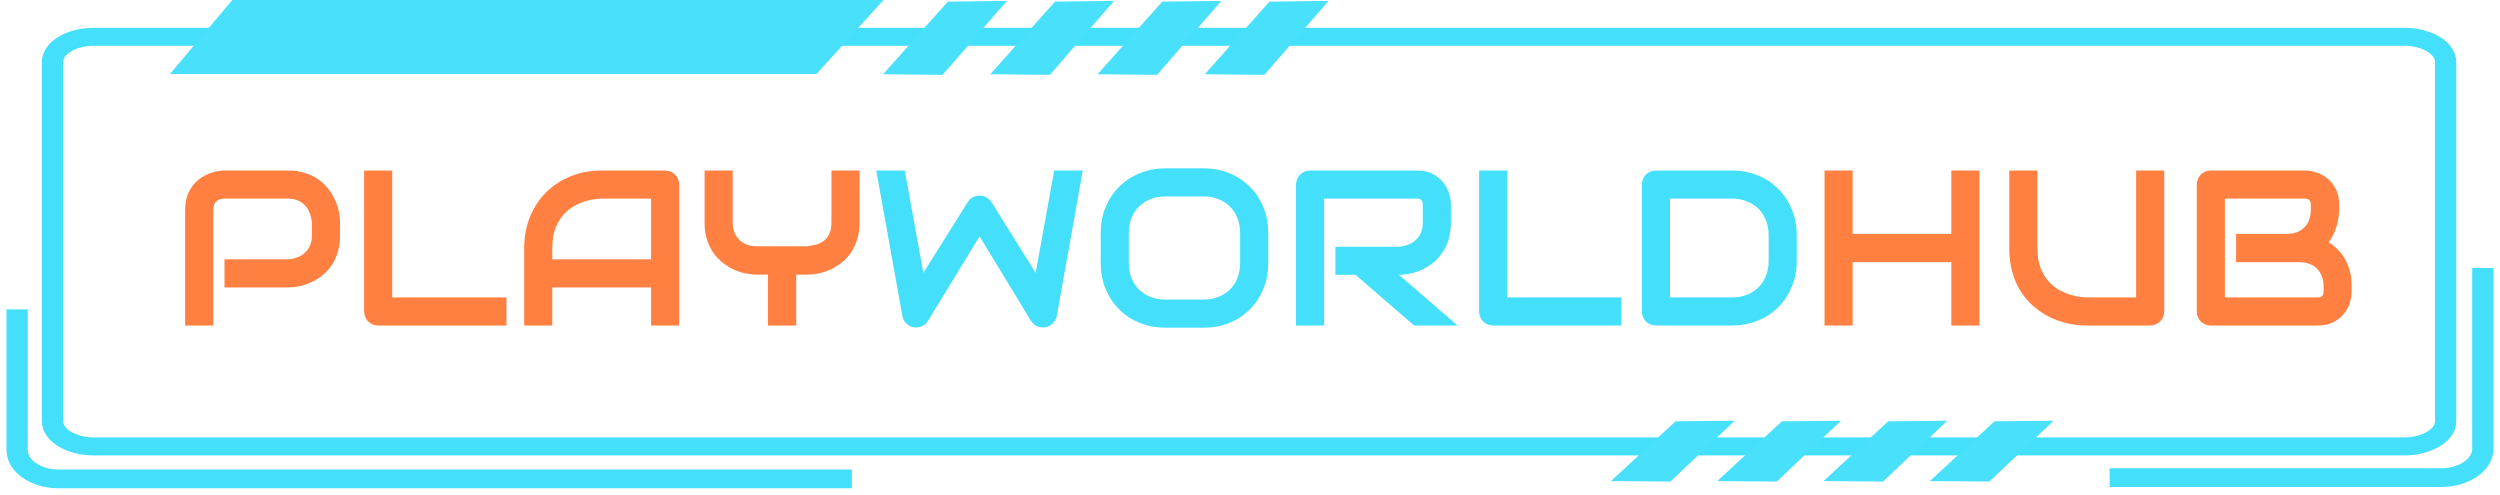 <svg width="192" height="38" viewBox="0 0 192 38" fill="none" xmlns="http://www.w3.org/2000/svg">
<path d="M7.225 3.016C5.637 3.016 4.346 3.799 4.346 4.762V32.347C4.346 33.31 5.637 34.094 7.225 34.094H184.632C186.219 34.094 187.511 33.31 187.511 32.347V4.762C187.511 3.799 186.219 3.016 184.632 3.016H7.225ZM184.632 34.477H7.225C5.29 34.477 3.715 33.522 3.715 32.347V4.762C3.715 3.588 5.29 2.633 7.225 2.633H184.632C186.567 2.633 188.142 3.588 188.142 4.762V32.347C188.142 33.522 186.567 34.477 184.632 34.477Z" fill="#48E0FA" stroke="#44DFFA"/>
<path d="M64.921 37H4.511C2.575 37 1 35.908 1 34.565V24.264H1.631V34.565C1.631 35.666 2.923 36.562 4.511 36.562H64.921V37Z" fill="#48E0FA" stroke="#44DFFA"/>
<path d="M187.486 36.9H162.52V36.463H187.486C189.074 36.463 190.366 35.567 190.366 34.465V21.084H190.997V34.465C190.997 35.808 189.422 36.9 187.486 36.9Z" fill="#48E0FA" stroke="#44DFFA"/>
<path d="M62.704 5.689H13.047L17.84 -7.48634e-05H67.849L62.704 5.689Z" fill="#48E0FA"/>
<path d="M72.396 5.748L67.824 5.702L72.791 0.126L77.331 0.068L72.396 5.748Z" fill="#48E0FA"/>
<path d="M80.627 5.748L76.055 5.702L81.021 0.126L85.561 0.068L80.627 5.748Z" fill="#48E0FA"/>
<path d="M88.865 5.748L84.293 5.702L89.259 0.126L93.799 0.068L88.865 5.748Z" fill="#48E0FA"/>
<path d="M128.291 36.984L123.719 36.947L128.685 32.358L133.225 32.311L128.291 36.984Z" fill="#48E0FA"/>
<path d="M136.455 36.984L131.883 36.947L136.849 32.358L141.389 32.311L136.455 36.984Z" fill="#48E0FA"/>
<path d="M144.619 36.984L140.047 36.947L145.013 32.358L149.553 32.311L144.619 36.984Z" fill="#48E0FA"/>
<path d="M152.783 36.984L148.211 36.947L153.177 32.358L157.717 32.311L152.783 36.984Z" fill="#48E0FA"/>
<path d="M97.099 5.748L92.527 5.702L97.494 0.126L102.034 0.068L97.099 5.748Z" fill="#48E0FA"/>
<path d="M26.114 18.076C26.114 18.569 26.053 19.009 25.931 19.396C25.809 19.783 25.643 20.127 25.433 20.425C25.228 20.719 24.99 20.97 24.719 21.181C24.448 21.391 24.163 21.562 23.864 21.695C23.571 21.828 23.272 21.925 22.968 21.986C22.669 22.047 22.387 22.077 22.121 22.077H17.24V19.919H22.121C22.398 19.897 22.647 19.841 22.868 19.753C23.095 19.659 23.289 19.534 23.449 19.379C23.61 19.224 23.734 19.039 23.823 18.823C23.911 18.602 23.956 18.353 23.956 18.076V17.097C23.928 16.826 23.87 16.576 23.781 16.35C23.693 16.123 23.571 15.929 23.416 15.769C23.267 15.608 23.084 15.484 22.868 15.395C22.652 15.301 22.403 15.254 22.121 15.254H17.257C16.969 15.254 16.75 15.329 16.601 15.478C16.452 15.627 16.377 15.843 16.377 16.125V24.999H14.219V16.125C14.219 15.572 14.318 15.102 14.518 14.714C14.722 14.327 14.974 14.014 15.273 13.776C15.577 13.538 15.907 13.367 16.261 13.262C16.615 13.151 16.941 13.096 17.24 13.096H22.121C22.608 13.096 23.045 13.159 23.433 13.287C23.82 13.408 24.16 13.574 24.454 13.785C24.752 13.989 25.004 14.227 25.209 14.498C25.419 14.77 25.591 15.055 25.724 15.354C25.862 15.647 25.962 15.946 26.023 16.25C26.083 16.549 26.114 16.831 26.114 17.097V18.076Z" fill="#FF8040"/>
<path d="M38.897 24.999H29.052C28.897 24.999 28.753 24.971 28.621 24.916C28.488 24.861 28.372 24.786 28.272 24.692C28.178 24.592 28.103 24.476 28.048 24.343C27.992 24.21 27.965 24.067 27.965 23.912V13.096H30.123V22.841H38.897V24.999Z" fill="#FF8040"/>
<path d="M52.162 24.999H50.003V22.077H42.416V24.999H40.258V19.047C40.258 18.178 40.408 17.379 40.706 16.648C41.005 15.918 41.42 15.29 41.952 14.764C42.483 14.238 43.111 13.829 43.836 13.536C44.561 13.242 45.352 13.096 46.21 13.096H51.074C51.224 13.096 51.365 13.123 51.498 13.179C51.63 13.234 51.747 13.312 51.846 13.411C51.946 13.511 52.023 13.627 52.079 13.76C52.134 13.893 52.162 14.034 52.162 14.183V24.999ZM42.416 19.919H50.003V15.254H46.21C46.144 15.254 46.002 15.265 45.787 15.287C45.576 15.304 45.33 15.351 45.048 15.428C44.771 15.506 44.478 15.625 44.168 15.785C43.858 15.946 43.573 16.167 43.313 16.449C43.053 16.731 42.837 17.086 42.666 17.512C42.499 17.932 42.416 18.444 42.416 19.047V19.919Z" fill="#FF8040"/>
<path d="M66.016 17.08C66.016 17.573 65.952 18.012 65.825 18.4C65.703 18.787 65.54 19.13 65.335 19.429C65.13 19.723 64.889 19.974 64.613 20.185C64.342 20.395 64.059 20.569 63.766 20.707C63.473 20.84 63.174 20.937 62.87 20.998C62.571 21.059 62.289 21.089 62.023 21.089H61.151V24.999H58.977V21.089H58.113C57.848 21.089 57.563 21.059 57.258 20.998C56.959 20.937 56.661 20.84 56.362 20.707C56.069 20.569 55.786 20.395 55.515 20.185C55.244 19.974 55.003 19.723 54.793 19.429C54.588 19.13 54.422 18.787 54.295 18.4C54.173 18.007 54.112 17.567 54.112 17.08V13.096H56.27V17.08C56.27 17.362 56.315 17.617 56.403 17.844C56.492 18.065 56.616 18.256 56.777 18.416C56.937 18.577 57.131 18.701 57.358 18.79C57.59 18.873 57.848 18.915 58.13 18.915H62.023C62.228 18.881 62.438 18.84 62.654 18.79C62.87 18.735 63.066 18.643 63.243 18.516C63.42 18.389 63.567 18.212 63.683 17.985C63.799 17.758 63.857 17.456 63.857 17.08V13.096H66.016V17.08Z" fill="#FF8040"/>
<path d="M83.157 13.096L81.165 24.252C81.12 24.473 81.021 24.664 80.866 24.825C80.711 24.985 80.523 25.088 80.301 25.132C80.074 25.171 79.859 25.146 79.654 25.057C79.455 24.969 79.297 24.83 79.181 24.642L75.23 18.151L71.27 24.642C71.176 24.803 71.046 24.927 70.88 25.016C70.719 25.104 70.545 25.148 70.357 25.148C70.097 25.148 69.867 25.065 69.668 24.899C69.469 24.733 69.347 24.518 69.303 24.252L67.294 13.096H69.485L70.913 20.956L74.316 15.528C74.41 15.367 74.538 15.243 74.698 15.154C74.864 15.066 75.041 15.021 75.23 15.021C75.418 15.021 75.592 15.066 75.752 15.154C75.913 15.243 76.046 15.367 76.151 15.528L79.538 20.956L80.965 13.096H83.157Z" fill="#44DFFA"/>
<path d="M97.401 20.185C97.401 20.91 97.276 21.576 97.027 22.185C96.778 22.794 96.433 23.32 95.99 23.762C95.547 24.205 95.021 24.551 94.413 24.8C93.809 25.043 93.151 25.165 92.437 25.165H89.515C88.801 25.165 88.14 25.043 87.531 24.8C86.922 24.551 86.397 24.205 85.954 23.762C85.511 23.32 85.163 22.794 84.908 22.185C84.659 21.576 84.535 20.91 84.535 20.185V17.91C84.535 17.191 84.659 16.527 84.908 15.918C85.163 15.304 85.511 14.778 85.954 14.341C86.397 13.898 86.922 13.552 87.531 13.303C88.14 13.054 88.801 12.93 89.515 12.93H92.437C93.151 12.93 93.809 13.054 94.413 13.303C95.021 13.552 95.547 13.898 95.99 14.341C96.433 14.778 96.778 15.304 97.027 15.918C97.276 16.527 97.401 17.191 97.401 17.91V20.185ZM95.243 17.91C95.243 17.484 95.174 17.099 95.035 16.756C94.902 16.408 94.711 16.112 94.462 15.868C94.219 15.619 93.923 15.428 93.574 15.295C93.231 15.157 92.852 15.088 92.437 15.088H89.515C89.095 15.088 88.71 15.157 88.361 15.295C88.018 15.428 87.722 15.619 87.473 15.868C87.224 16.112 87.03 16.408 86.892 16.756C86.759 17.099 86.693 17.484 86.693 17.91V20.185C86.693 20.611 86.759 20.998 86.892 21.347C87.03 21.69 87.224 21.986 87.473 22.235C87.722 22.478 88.018 22.669 88.361 22.808C88.71 22.94 89.095 23.007 89.515 23.007H92.42C92.841 23.007 93.223 22.94 93.566 22.808C93.915 22.669 94.213 22.478 94.462 22.235C94.711 21.986 94.902 21.69 95.035 21.347C95.174 20.998 95.243 20.611 95.243 20.185V17.91Z" fill="#44DFFA"/>
<path d="M111.429 17.097C111.429 17.589 111.368 18.029 111.247 18.416C111.125 18.804 110.959 19.147 110.749 19.446C110.544 19.739 110.306 19.991 110.035 20.201C109.764 20.412 109.479 20.586 109.18 20.724C108.886 20.857 108.588 20.954 108.283 21.015C107.984 21.076 107.702 21.106 107.437 21.106L111.944 24.999H108.607L104.108 21.106H102.556V18.948H107.437C107.708 18.926 107.954 18.87 108.175 18.782C108.402 18.688 108.596 18.563 108.756 18.408C108.922 18.253 109.05 18.068 109.138 17.852C109.227 17.631 109.271 17.379 109.271 17.097V15.735C109.271 15.614 109.254 15.522 109.221 15.461C109.194 15.395 109.155 15.348 109.105 15.32C109.061 15.287 109.011 15.268 108.956 15.262C108.906 15.257 108.859 15.254 108.814 15.254H101.692V24.999H99.534V14.183C99.534 14.034 99.562 13.893 99.617 13.76C99.672 13.627 99.747 13.511 99.841 13.411C99.941 13.312 100.057 13.234 100.19 13.179C100.323 13.123 100.467 13.096 100.622 13.096H108.814C109.296 13.096 109.703 13.184 110.035 13.361C110.367 13.533 110.635 13.752 110.84 14.017C111.05 14.277 111.2 14.559 111.288 14.864C111.382 15.168 111.429 15.453 111.429 15.719V17.097Z" fill="#44DFFA"/>
<path d="M124.528 24.999H114.683C114.528 24.999 114.384 24.971 114.251 24.916C114.119 24.861 114.002 24.786 113.903 24.692C113.809 24.592 113.734 24.476 113.679 24.343C113.623 24.21 113.596 24.067 113.596 23.912V13.096H115.754V22.841H124.528V24.999Z" fill="#44DFFA"/>
<path d="M137.992 20.019C137.992 20.744 137.864 21.41 137.61 22.019C137.361 22.628 137.015 23.154 136.572 23.596C136.13 24.033 135.604 24.377 134.995 24.625C134.386 24.875 133.725 24.999 133.011 24.999H127.184C127.029 24.999 126.885 24.971 126.752 24.916C126.62 24.861 126.503 24.786 126.404 24.692C126.31 24.592 126.235 24.476 126.18 24.343C126.124 24.21 126.097 24.067 126.097 23.912V14.183C126.097 14.034 126.124 13.893 126.18 13.76C126.235 13.627 126.31 13.511 126.404 13.411C126.503 13.312 126.62 13.234 126.752 13.179C126.885 13.123 127.029 13.096 127.184 13.096H133.011C133.725 13.096 134.386 13.22 134.995 13.469C135.604 13.718 136.13 14.064 136.572 14.507C137.015 14.944 137.361 15.47 137.61 16.084C137.864 16.693 137.992 17.357 137.992 18.076V20.019ZM135.833 18.076C135.833 17.656 135.764 17.271 135.626 16.922C135.493 16.574 135.302 16.278 135.053 16.034C134.804 15.785 134.505 15.594 134.157 15.461C133.814 15.323 133.432 15.254 133.011 15.254H128.255V22.841H133.011C133.432 22.841 133.814 22.774 134.157 22.642C134.505 22.503 134.804 22.312 135.053 22.069C135.302 21.82 135.493 21.524 135.626 21.181C135.764 20.832 135.833 20.445 135.833 20.019V18.076Z" fill="#44DFFA"/>
<path d="M142.283 17.96H149.862V13.096H152.02V24.999H149.862V20.135H142.283V24.999H140.125V13.096H142.283V17.96Z" fill="#FF8040"/>
<path d="M166.214 23.912C166.214 24.067 166.187 24.21 166.131 24.343C166.076 24.476 165.999 24.592 165.899 24.692C165.799 24.786 165.683 24.861 165.55 24.916C165.417 24.971 165.276 24.999 165.127 24.999H160.263C159.803 24.999 159.339 24.949 158.868 24.85C158.398 24.75 157.941 24.598 157.499 24.393C157.061 24.183 156.649 23.917 156.262 23.596C155.874 23.275 155.534 22.896 155.241 22.459C154.953 22.016 154.726 21.513 154.56 20.948C154.394 20.378 154.311 19.745 154.311 19.047V13.096H156.469V19.047C156.469 19.656 156.552 20.171 156.718 20.591C156.89 21.012 157.106 21.363 157.366 21.645C157.626 21.928 157.911 22.149 158.221 22.31C158.531 22.47 158.824 22.589 159.101 22.666C159.383 22.744 159.629 22.794 159.839 22.816C160.055 22.832 160.196 22.841 160.263 22.841H164.056V13.096H166.214V23.912Z" fill="#FF8040"/>
<path d="M180.608 22.384C180.608 22.65 180.561 22.935 180.467 23.239C180.378 23.544 180.229 23.826 180.019 24.086C179.814 24.346 179.545 24.565 179.213 24.742C178.881 24.913 178.475 24.999 177.993 24.999H169.8C169.645 24.999 169.501 24.971 169.369 24.916C169.236 24.861 169.12 24.786 169.02 24.692C168.926 24.592 168.851 24.476 168.796 24.343C168.741 24.21 168.713 24.067 168.713 23.912V14.183C168.713 14.034 168.741 13.893 168.796 13.76C168.851 13.627 168.926 13.511 169.02 13.411C169.12 13.312 169.236 13.234 169.369 13.179C169.501 13.123 169.645 13.096 169.8 13.096H177.022C177.288 13.096 177.573 13.143 177.877 13.237C178.181 13.331 178.464 13.483 178.724 13.693C178.989 13.898 179.208 14.166 179.379 14.498C179.556 14.831 179.645 15.237 179.645 15.719V16.125C179.645 16.507 179.581 16.92 179.454 17.362C179.327 17.799 179.122 18.215 178.84 18.607C179.083 18.757 179.31 18.937 179.521 19.147C179.736 19.357 179.924 19.601 180.085 19.877C180.245 20.154 180.373 20.467 180.467 20.815C180.561 21.164 180.608 21.549 180.608 21.969V22.384ZM178.45 21.969C178.45 21.687 178.405 21.435 178.317 21.214C178.228 20.987 178.104 20.793 177.943 20.633C177.783 20.472 177.589 20.351 177.362 20.268C177.135 20.179 176.881 20.135 176.599 20.135H171.734V17.96H175.627C175.91 17.96 176.164 17.919 176.391 17.835C176.618 17.747 176.812 17.622 176.972 17.462C177.133 17.301 177.254 17.11 177.337 16.889C177.426 16.662 177.47 16.408 177.47 16.125V15.719C177.47 15.409 177.321 15.254 177.022 15.254H170.871V22.841H177.993C178.032 22.841 178.079 22.838 178.134 22.832C178.19 22.827 178.239 22.81 178.284 22.783C178.328 22.755 178.367 22.708 178.4 22.642C178.433 22.575 178.45 22.484 178.45 22.368V21.969Z" fill="#FF8040"/>
</svg>

